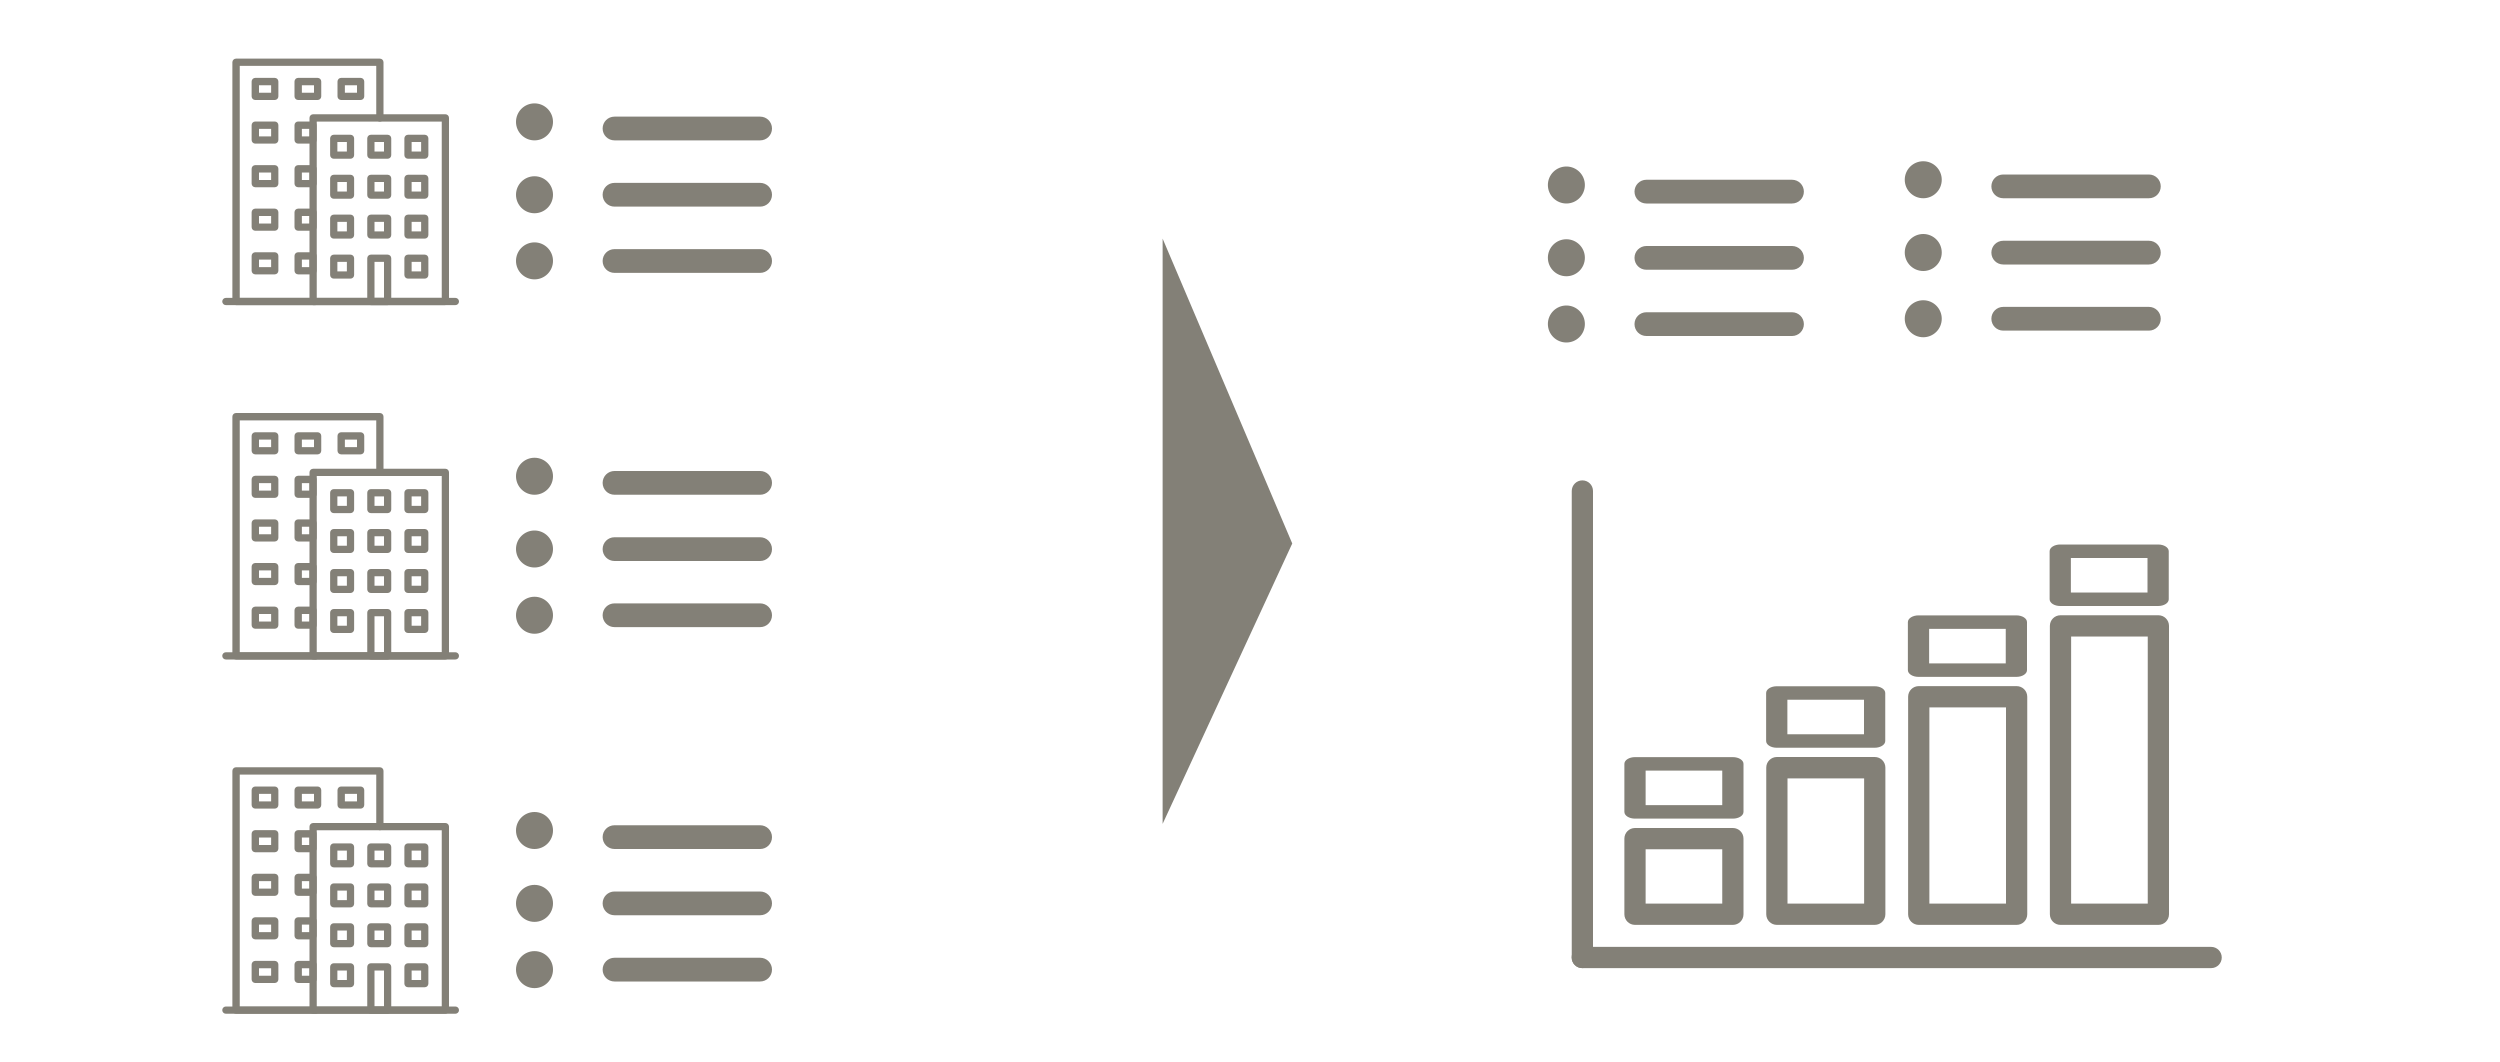 <?xml version="1.0" encoding="UTF-8"?>
<svg id="_レイヤー_2" data-name="レイヤー 2" xmlns="http://www.w3.org/2000/svg" width="200" height="85" viewBox="0 0 200 85">
  <defs>
    <style>
      .cls-1 {
        fill: none;
      }

      .cls-2, .cls-3 {
        fill: #838077;
      }

      .cls-3 {
        stroke: #838077;
        stroke-miterlimit: 10;
        stroke-width: .28px;
      }
    </style>
  </defs>
  <g id="_レイヤー_1-2" data-name="レイヤー 1">
    <g>
      <g>
        <path class="cls-2" d="M35.63,24.41h-10.58c-.16,0-.29-.13-.29-.29V9.43c0-.16,.13-.29,.29-.29h10.58c.16,0,.29,.13,.29,.29v14.68c0,.16-.13,.29-.29,.29Zm-10.29-.58h10V9.73h-10v14.1Z"/>
        <path class="cls-2" d="M25.22,24.41h-6.34c-.16,0-.29-.13-.29-.29V4.98c0-.16,.13-.29,.29-.29h11.51c.16,0,.29,.13,.29,.29v4.46c0,.16-.13,.29-.29,.29s-.29-.13-.29-.29V5.27h-10.92V23.83h6.05c.16,0,.29,.13,.29,.29s-.13,.29-.29,.29Z"/>
        <g>
          <path class="cls-2" d="M33.98,12.7h-1.34c-.16,0-.29-.13-.29-.29v-1.34c0-.16,.13-.29,.29-.29h1.34c.16,0,.29,.13,.29,.29v1.34c0,.16-.13,.29-.29,.29Zm-1.05-.58h.76v-.76h-.76v.76Z"/>
          <path class="cls-2" d="M31.01,12.7h-1.34c-.16,0-.29-.13-.29-.29v-1.34c0-.16,.13-.29,.29-.29h1.34c.16,0,.29,.13,.29,.29v1.34c0,.16-.13,.29-.29,.29Zm-1.05-.58h.76v-.76h-.76v.76Z"/>
          <path class="cls-2" d="M28.04,12.7h-1.34c-.16,0-.29-.13-.29-.29v-1.34c0-.16,.13-.29,.29-.29h1.34c.16,0,.29,.13,.29,.29v1.34c0,.16-.13,.29-.29,.29Zm-1.05-.58h.76v-.76h-.76v.76Z"/>
        </g>
        <g>
          <path class="cls-2" d="M28.85,8h-1.56c-.16,0-.29-.13-.29-.29v-1.19c0-.16,.13-.29,.29-.29h1.56c.16,0,.29,.13,.29,.29v1.19c0,.16-.13,.29-.29,.29Zm-1.26-.58h.97v-.6h-.97v.6Z"/>
          <path class="cls-2" d="M25.41,8h-1.56c-.16,0-.29-.13-.29-.29v-1.19c0-.16,.13-.29,.29-.29h1.56c.16,0,.29,.13,.29,.29v1.19c0,.16-.13,.29-.29,.29Zm-1.26-.58h.97v-.6h-.97v.6Z"/>
          <path class="cls-2" d="M21.98,8h-1.56c-.16,0-.29-.13-.29-.29v-1.19c0-.16,.13-.29,.29-.29h1.56c.16,0,.29,.13,.29,.29v1.19c0,.16-.13,.29-.29,.29Zm-1.26-.58h.97v-.6h-.97v.6Z"/>
        </g>
        <g>
          <path class="cls-2" d="M25.04,11.49h-1.19c-.16,0-.29-.13-.29-.29v-1.19c0-.16,.13-.29,.29-.29h1.19c.16,0,.29,.13,.29,.29v1.19c0,.16-.13,.29-.29,.29Zm-.89-.58h.6v-.6h-.6v.6Z"/>
          <path class="cls-2" d="M21.98,11.49h-1.56c-.16,0-.29-.13-.29-.29v-1.19c0-.16,.13-.29,.29-.29h1.56c.16,0,.29,.13,.29,.29v1.19c0,.16-.13,.29-.29,.29Zm-1.26-.58h.97v-.6h-.97v.6Z"/>
        </g>
        <g>
          <path class="cls-2" d="M25.04,14.98h-1.19c-.16,0-.29-.13-.29-.29v-1.19c0-.16,.13-.29,.29-.29h1.19c.16,0,.29,.13,.29,.29v1.19c0,.16-.13,.29-.29,.29Zm-.89-.58h.6v-.6h-.6v.6Z"/>
          <path class="cls-2" d="M21.98,14.98h-1.56c-.16,0-.29-.13-.29-.29v-1.19c0-.16,.13-.29,.29-.29h1.56c.16,0,.29,.13,.29,.29v1.19c0,.16-.13,.29-.29,.29Zm-1.26-.58h.97v-.6h-.97v.6Z"/>
        </g>
        <g>
          <path class="cls-2" d="M25.04,18.46h-1.19c-.16,0-.29-.13-.29-.29v-1.19c0-.16,.13-.29,.29-.29h1.19c.16,0,.29,.13,.29,.29v1.19c0,.16-.13,.29-.29,.29Zm-.89-.58h.6v-.6h-.6v.6Z"/>
          <path class="cls-2" d="M21.98,18.46h-1.56c-.16,0-.29-.13-.29-.29v-1.19c0-.16,.13-.29,.29-.29h1.56c.16,0,.29,.13,.29,.29v1.19c0,.16-.13,.29-.29,.29Zm-1.26-.58h.97v-.6h-.97v.6Z"/>
        </g>
        <g>
          <path class="cls-2" d="M25.04,21.95h-1.19c-.16,0-.29-.13-.29-.29v-1.19c0-.16,.13-.29,.29-.29h1.19c.16,0,.29,.13,.29,.29v1.19c0,.16-.13,.29-.29,.29Zm-.89-.58h.6v-.6h-.6v.6Z"/>
          <path class="cls-2" d="M21.98,21.95h-1.56c-.16,0-.29-.13-.29-.29v-1.19c0-.16,.13-.29,.29-.29h1.56c.16,0,.29,.13,.29,.29v1.19c0,.16-.13,.29-.29,.29Zm-1.26-.58h.97v-.6h-.97v.6Z"/>
        </g>
        <g>
          <path class="cls-2" d="M33.98,15.9h-1.34c-.16,0-.29-.13-.29-.29v-1.34c0-.16,.13-.29,.29-.29h1.34c.16,0,.29,.13,.29,.29v1.34c0,.16-.13,.29-.29,.29Zm-1.05-.58h.76v-.76h-.76v.76Z"/>
          <path class="cls-2" d="M31.01,15.9h-1.34c-.16,0-.29-.13-.29-.29v-1.34c0-.16,.13-.29,.29-.29h1.34c.16,0,.29,.13,.29,.29v1.34c0,.16-.13,.29-.29,.29Zm-1.05-.58h.76v-.76h-.76v.76Z"/>
          <path class="cls-2" d="M28.04,15.9h-1.34c-.16,0-.29-.13-.29-.29v-1.34c0-.16,.13-.29,.29-.29h1.34c.16,0,.29,.13,.29,.29v1.34c0,.16-.13,.29-.29,.29Zm-1.05-.58h.76v-.76h-.76v.76Z"/>
        </g>
        <g>
          <path class="cls-2" d="M33.98,19.09h-1.34c-.16,0-.29-.13-.29-.29v-1.34c0-.16,.13-.29,.29-.29h1.34c.16,0,.29,.13,.29,.29v1.34c0,.16-.13,.29-.29,.29Zm-1.05-.58h.76v-.76h-.76v.76Z"/>
          <path class="cls-2" d="M31.01,19.09h-1.34c-.16,0-.29-.13-.29-.29v-1.34c0-.16,.13-.29,.29-.29h1.34c.16,0,.29,.13,.29,.29v1.34c0,.16-.13,.29-.29,.29Zm-1.05-.58h.76v-.76h-.76v.76Z"/>
          <path class="cls-2" d="M28.04,19.09h-1.34c-.16,0-.29-.13-.29-.29v-1.34c0-.16,.13-.29,.29-.29h1.34c.16,0,.29,.13,.29,.29v1.34c0,.16-.13,.29-.29,.29Zm-1.05-.58h.76v-.76h-.76v.76Z"/>
        </g>
        <g>
          <path class="cls-2" d="M33.98,22.29h-1.34c-.16,0-.29-.13-.29-.29v-1.34c0-.16,.13-.29,.29-.29h1.34c.16,0,.29,.13,.29,.29v1.34c0,.16-.13,.29-.29,.29Zm-1.05-.58h.76v-.76h-.76v.76Z"/>
          <path class="cls-2" d="M31.01,24.41h-1.34c-.16,0-.29-.13-.29-.29v-3.46c0-.16,.13-.29,.29-.29h1.34c.16,0,.29,.13,.29,.29v3.46c0,.16-.13,.29-.29,.29Zm-1.05-.58h.76v-2.88h-.76v2.88Z"/>
          <path class="cls-2" d="M28.04,22.29h-1.34c-.16,0-.29-.13-.29-.29v-1.34c0-.16,.13-.29,.29-.29h1.34c.16,0,.29,.13,.29,.29v1.34c0,.16-.13,.29-.29,.29Zm-1.05-.58h.76v-.76h-.76v.76Z"/>
        </g>
      </g>
      <path class="cls-2" d="M36.44,24.41H18.07c-.16,0-.29-.13-.29-.29s.13-.29,.29-.29h18.36c.16,0,.29,.13,.29,.29s-.13,.29-.29,.29Z"/>
    </g>
    <g>
      <g>
        <path class="cls-2" d="M35.63,52.76h-10.58c-.16,0-.29-.13-.29-.29v-14.68c0-.16,.13-.29,.29-.29h10.58c.16,0,.29,.13,.29,.29v14.68c0,.16-.13,.29-.29,.29Zm-10.29-.58h10v-14.1h-10v14.1Z"/>
        <path class="cls-2" d="M25.22,52.76h-6.34c-.16,0-.29-.13-.29-.29v-19.14c0-.16,.13-.29,.29-.29h11.51c.16,0,.29,.13,.29,.29v4.46c0,.16-.13,.29-.29,.29s-.29-.13-.29-.29v-4.16h-10.92v18.56h6.05c.16,0,.29,.13,.29,.29s-.13,.29-.29,.29Z"/>
        <g>
          <path class="cls-2" d="M33.98,41.05h-1.34c-.16,0-.29-.13-.29-.29v-1.34c0-.16,.13-.29,.29-.29h1.34c.16,0,.29,.13,.29,.29v1.34c0,.16-.13,.29-.29,.29Zm-1.05-.58h.76v-.76h-.76v.76Z"/>
          <path class="cls-2" d="M31.01,41.05h-1.34c-.16,0-.29-.13-.29-.29v-1.34c0-.16,.13-.29,.29-.29h1.34c.16,0,.29,.13,.29,.29v1.34c0,.16-.13,.29-.29,.29Zm-1.05-.58h.76v-.76h-.76v.76Z"/>
          <path class="cls-2" d="M28.04,41.05h-1.34c-.16,0-.29-.13-.29-.29v-1.34c0-.16,.13-.29,.29-.29h1.34c.16,0,.29,.13,.29,.29v1.34c0,.16-.13,.29-.29,.29Zm-1.05-.58h.76v-.76h-.76v.76Z"/>
        </g>
        <g>
          <path class="cls-2" d="M28.85,36.35h-1.56c-.16,0-.29-.13-.29-.29v-1.19c0-.16,.13-.29,.29-.29h1.56c.16,0,.29,.13,.29,.29v1.19c0,.16-.13,.29-.29,.29Zm-1.26-.58h.97v-.6h-.97v.6Z"/>
          <path class="cls-2" d="M25.41,36.35h-1.56c-.16,0-.29-.13-.29-.29v-1.19c0-.16,.13-.29,.29-.29h1.56c.16,0,.29,.13,.29,.29v1.19c0,.16-.13,.29-.29,.29Zm-1.26-.58h.97v-.6h-.97v.6Z"/>
          <path class="cls-2" d="M21.98,36.35h-1.56c-.16,0-.29-.13-.29-.29v-1.19c0-.16,.13-.29,.29-.29h1.56c.16,0,.29,.13,.29,.29v1.19c0,.16-.13,.29-.29,.29Zm-1.26-.58h.97v-.6h-.97v.6Z"/>
        </g>
        <g>
          <path class="cls-2" d="M25.04,39.83h-1.19c-.16,0-.29-.13-.29-.29v-1.19c0-.16,.13-.29,.29-.29h1.19c.16,0,.29,.13,.29,.29v1.19c0,.16-.13,.29-.29,.29Zm-.89-.58h.6v-.6h-.6v.6Z"/>
          <path class="cls-2" d="M21.98,39.83h-1.56c-.16,0-.29-.13-.29-.29v-1.19c0-.16,.13-.29,.29-.29h1.56c.16,0,.29,.13,.29,.29v1.19c0,.16-.13,.29-.29,.29Zm-1.26-.58h.97v-.6h-.97v.6Z"/>
        </g>
        <g>
          <path class="cls-2" d="M25.04,43.32h-1.19c-.16,0-.29-.13-.29-.29v-1.19c0-.16,.13-.29,.29-.29h1.19c.16,0,.29,.13,.29,.29v1.19c0,.16-.13,.29-.29,.29Zm-.89-.58h.6v-.6h-.6v.6Z"/>
          <path class="cls-2" d="M21.98,43.32h-1.56c-.16,0-.29-.13-.29-.29v-1.19c0-.16,.13-.29,.29-.29h1.56c.16,0,.29,.13,.29,.29v1.19c0,.16-.13,.29-.29,.29Zm-1.26-.58h.97v-.6h-.97v.6Z"/>
        </g>
        <g>
          <path class="cls-2" d="M25.04,46.81h-1.19c-.16,0-.29-.13-.29-.29v-1.19c0-.16,.13-.29,.29-.29h1.19c.16,0,.29,.13,.29,.29v1.19c0,.16-.13,.29-.29,.29Zm-.89-.58h.6v-.6h-.6v.6Z"/>
          <path class="cls-2" d="M21.98,46.81h-1.56c-.16,0-.29-.13-.29-.29v-1.19c0-.16,.13-.29,.29-.29h1.56c.16,0,.29,.13,.29,.29v1.19c0,.16-.13,.29-.29,.29Zm-1.26-.58h.97v-.6h-.97v.6Z"/>
        </g>
        <g>
          <path class="cls-2" d="M25.04,50.3h-1.19c-.16,0-.29-.13-.29-.29v-1.19c0-.16,.13-.29,.29-.29h1.19c.16,0,.29,.13,.29,.29v1.19c0,.16-.13,.29-.29,.29Zm-.89-.58h.6v-.6h-.6v.6Z"/>
          <path class="cls-2" d="M21.98,50.3h-1.56c-.16,0-.29-.13-.29-.29v-1.19c0-.16,.13-.29,.29-.29h1.56c.16,0,.29,.13,.29,.29v1.19c0,.16-.13,.29-.29,.29Zm-1.26-.58h.97v-.6h-.97v.6Z"/>
        </g>
        <g>
          <path class="cls-2" d="M33.98,44.24h-1.34c-.16,0-.29-.13-.29-.29v-1.34c0-.16,.13-.29,.29-.29h1.34c.16,0,.29,.13,.29,.29v1.34c0,.16-.13,.29-.29,.29Zm-1.05-.58h.76v-.76h-.76v.76Z"/>
          <path class="cls-2" d="M31.01,44.24h-1.34c-.16,0-.29-.13-.29-.29v-1.34c0-.16,.13-.29,.29-.29h1.34c.16,0,.29,.13,.29,.29v1.34c0,.16-.13,.29-.29,.29Zm-1.05-.58h.76v-.76h-.76v.76Z"/>
          <path class="cls-2" d="M28.04,44.24h-1.34c-.16,0-.29-.13-.29-.29v-1.34c0-.16,.13-.29,.29-.29h1.34c.16,0,.29,.13,.29,.29v1.34c0,.16-.13,.29-.29,.29Zm-1.05-.58h.76v-.76h-.76v.76Z"/>
        </g>
        <g>
          <path class="cls-2" d="M33.98,47.44h-1.34c-.16,0-.29-.13-.29-.29v-1.34c0-.16,.13-.29,.29-.29h1.34c.16,0,.29,.13,.29,.29v1.34c0,.16-.13,.29-.29,.29Zm-1.05-.58h.76v-.76h-.76v.76Z"/>
          <path class="cls-2" d="M31.01,47.44h-1.34c-.16,0-.29-.13-.29-.29v-1.34c0-.16,.13-.29,.29-.29h1.34c.16,0,.29,.13,.29,.29v1.34c0,.16-.13,.29-.29,.29Zm-1.05-.58h.76v-.76h-.76v.76Z"/>
          <path class="cls-2" d="M28.04,47.44h-1.34c-.16,0-.29-.13-.29-.29v-1.34c0-.16,.13-.29,.29-.29h1.34c.16,0,.29,.13,.29,.29v1.34c0,.16-.13,.29-.29,.29Zm-1.05-.58h.76v-.76h-.76v.76Z"/>
        </g>
        <g>
          <path class="cls-2" d="M33.98,50.64h-1.34c-.16,0-.29-.13-.29-.29v-1.34c0-.16,.13-.29,.29-.29h1.34c.16,0,.29,.13,.29,.29v1.34c0,.16-.13,.29-.29,.29Zm-1.05-.58h.76v-.76h-.76v.76Z"/>
          <path class="cls-2" d="M31.01,52.76h-1.34c-.16,0-.29-.13-.29-.29v-3.46c0-.16,.13-.29,.29-.29h1.34c.16,0,.29,.13,.29,.29v3.46c0,.16-.13,.29-.29,.29Zm-1.05-.58h.76v-2.88h-.76v2.88Z"/>
          <path class="cls-2" d="M28.04,50.64h-1.34c-.16,0-.29-.13-.29-.29v-1.34c0-.16,.13-.29,.29-.29h1.34c.16,0,.29,.13,.29,.29v1.34c0,.16-.13,.29-.29,.29Zm-1.05-.58h.76v-.76h-.76v.76Z"/>
        </g>
      </g>
      <path class="cls-2" d="M36.44,52.76H18.07c-.16,0-.29-.13-.29-.29s.13-.29,.29-.29h18.36c.16,0,.29,.13,.29,.29s-.13,.29-.29,.29Z"/>
    </g>
    <g>
      <g>
        <path class="cls-2" d="M35.63,81.1h-10.58c-.16,0-.29-.13-.29-.29v-14.68c0-.16,.13-.29,.29-.29h10.58c.16,0,.29,.13,.29,.29v14.68c0,.16-.13,.29-.29,.29Zm-10.29-.58h10v-14.1h-10v14.1Z"/>
        <path class="cls-2" d="M25.22,81.1h-6.34c-.16,0-.29-.13-.29-.29v-19.14c0-.16,.13-.29,.29-.29h11.51c.16,0,.29,.13,.29,.29v4.46c0,.16-.13,.29-.29,.29s-.29-.13-.29-.29v-4.16h-10.92v18.56h6.05c.16,0,.29,.13,.29,.29s-.13,.29-.29,.29Z"/>
        <g>
          <path class="cls-2" d="M33.98,69.39h-1.34c-.16,0-.29-.13-.29-.29v-1.34c0-.16,.13-.29,.29-.29h1.34c.16,0,.29,.13,.29,.29v1.34c0,.16-.13,.29-.29,.29Zm-1.05-.58h.76v-.76h-.76v.76Z"/>
          <path class="cls-2" d="M31.01,69.39h-1.34c-.16,0-.29-.13-.29-.29v-1.34c0-.16,.13-.29,.29-.29h1.34c.16,0,.29,.13,.29,.29v1.34c0,.16-.13,.29-.29,.29Zm-1.05-.58h.76v-.76h-.76v.76Z"/>
          <path class="cls-2" d="M28.04,69.39h-1.34c-.16,0-.29-.13-.29-.29v-1.34c0-.16,.13-.29,.29-.29h1.34c.16,0,.29,.13,.29,.29v1.34c0,.16-.13,.29-.29,.29Zm-1.05-.58h.76v-.76h-.76v.76Z"/>
        </g>
        <g>
          <path class="cls-2" d="M28.85,64.69h-1.56c-.16,0-.29-.13-.29-.29v-1.19c0-.16,.13-.29,.29-.29h1.56c.16,0,.29,.13,.29,.29v1.19c0,.16-.13,.29-.29,.29Zm-1.26-.58h.97v-.6h-.97v.6Z"/>
          <path class="cls-2" d="M25.41,64.69h-1.56c-.16,0-.29-.13-.29-.29v-1.19c0-.16,.13-.29,.29-.29h1.56c.16,0,.29,.13,.29,.29v1.19c0,.16-.13,.29-.29,.29Zm-1.26-.58h.97v-.6h-.97v.6Z"/>
          <path class="cls-2" d="M21.98,64.69h-1.56c-.16,0-.29-.13-.29-.29v-1.19c0-.16,.13-.29,.29-.29h1.56c.16,0,.29,.13,.29,.29v1.19c0,.16-.13,.29-.29,.29Zm-1.26-.58h.97v-.6h-.97v.6Z"/>
        </g>
        <g>
          <path class="cls-2" d="M25.04,68.18h-1.19c-.16,0-.29-.13-.29-.29v-1.19c0-.16,.13-.29,.29-.29h1.19c.16,0,.29,.13,.29,.29v1.19c0,.16-.13,.29-.29,.29Zm-.89-.58h.6v-.6h-.6v.6Z"/>
          <path class="cls-2" d="M21.98,68.18h-1.56c-.16,0-.29-.13-.29-.29v-1.19c0-.16,.13-.29,.29-.29h1.56c.16,0,.29,.13,.29,.29v1.19c0,.16-.13,.29-.29,.29Zm-1.26-.58h.97v-.6h-.97v.6Z"/>
        </g>
        <g>
          <path class="cls-2" d="M25.04,71.67h-1.19c-.16,0-.29-.13-.29-.29v-1.19c0-.16,.13-.29,.29-.29h1.19c.16,0,.29,.13,.29,.29v1.19c0,.16-.13,.29-.29,.29Zm-.89-.58h.6v-.6h-.6v.6Z"/>
          <path class="cls-2" d="M21.98,71.67h-1.56c-.16,0-.29-.13-.29-.29v-1.19c0-.16,.13-.29,.29-.29h1.56c.16,0,.29,.13,.29,.29v1.19c0,.16-.13,.29-.29,.29Zm-1.26-.58h.97v-.6h-.97v.6Z"/>
        </g>
        <g>
          <path class="cls-2" d="M25.04,75.15h-1.19c-.16,0-.29-.13-.29-.29v-1.19c0-.16,.13-.29,.29-.29h1.19c.16,0,.29,.13,.29,.29v1.19c0,.16-.13,.29-.29,.29Zm-.89-.58h.6v-.6h-.6v.6Z"/>
          <path class="cls-2" d="M21.98,75.15h-1.56c-.16,0-.29-.13-.29-.29v-1.19c0-.16,.13-.29,.29-.29h1.56c.16,0,.29,.13,.29,.29v1.19c0,.16-.13,.29-.29,.29Zm-1.26-.58h.97v-.6h-.97v.6Z"/>
        </g>
        <g>
          <path class="cls-2" d="M25.04,78.64h-1.19c-.16,0-.29-.13-.29-.29v-1.19c0-.16,.13-.29,.29-.29h1.19c.16,0,.29,.13,.29,.29v1.19c0,.16-.13,.29-.29,.29Zm-.89-.58h.6v-.6h-.6v.6Z"/>
          <path class="cls-2" d="M21.98,78.64h-1.56c-.16,0-.29-.13-.29-.29v-1.19c0-.16,.13-.29,.29-.29h1.56c.16,0,.29,.13,.29,.29v1.19c0,.16-.13,.29-.29,.29Zm-1.26-.58h.97v-.6h-.97v.6Z"/>
        </g>
        <g>
          <path class="cls-2" d="M33.98,72.59h-1.34c-.16,0-.29-.13-.29-.29v-1.34c0-.16,.13-.29,.29-.29h1.34c.16,0,.29,.13,.29,.29v1.34c0,.16-.13,.29-.29,.29Zm-1.05-.58h.76v-.76h-.76v.76Z"/>
          <path class="cls-2" d="M31.01,72.59h-1.34c-.16,0-.29-.13-.29-.29v-1.34c0-.16,.13-.29,.29-.29h1.34c.16,0,.29,.13,.29,.29v1.34c0,.16-.13,.29-.29,.29Zm-1.05-.58h.76v-.76h-.76v.76Z"/>
          <path class="cls-2" d="M28.04,72.59h-1.34c-.16,0-.29-.13-.29-.29v-1.34c0-.16,.13-.29,.29-.29h1.34c.16,0,.29,.13,.29,.29v1.34c0,.16-.13,.29-.29,.29Zm-1.05-.58h.76v-.76h-.76v.76Z"/>
        </g>
        <g>
          <path class="cls-2" d="M33.98,75.78h-1.34c-.16,0-.29-.13-.29-.29v-1.34c0-.16,.13-.29,.29-.29h1.34c.16,0,.29,.13,.29,.29v1.34c0,.16-.13,.29-.29,.29Zm-1.05-.58h.76v-.76h-.76v.76Z"/>
          <path class="cls-2" d="M31.01,75.78h-1.34c-.16,0-.29-.13-.29-.29v-1.34c0-.16,.13-.29,.29-.29h1.34c.16,0,.29,.13,.29,.29v1.34c0,.16-.13,.29-.29,.29Zm-1.05-.58h.76v-.76h-.76v.76Z"/>
          <path class="cls-2" d="M28.04,75.78h-1.34c-.16,0-.29-.13-.29-.29v-1.34c0-.16,.13-.29,.29-.29h1.34c.16,0,.29,.13,.29,.29v1.34c0,.16-.13,.29-.29,.29Zm-1.05-.58h.76v-.76h-.76v.76Z"/>
        </g>
        <g>
          <path class="cls-2" d="M33.98,78.98h-1.34c-.16,0-.29-.13-.29-.29v-1.34c0-.16,.13-.29,.29-.29h1.34c.16,0,.29,.13,.29,.29v1.34c0,.16-.13,.29-.29,.29Zm-1.05-.58h.76v-.76h-.76v.76Z"/>
          <path class="cls-2" d="M31.01,81.1h-1.34c-.16,0-.29-.13-.29-.29v-3.46c0-.16,.13-.29,.29-.29h1.34c.16,0,.29,.13,.29,.29v3.46c0,.16-.13,.29-.29,.29Zm-1.05-.58h.76v-2.88h-.76v2.88Z"/>
          <path class="cls-2" d="M28.04,78.98h-1.34c-.16,0-.29-.13-.29-.29v-1.34c0-.16,.13-.29,.29-.29h1.34c.16,0,.29,.13,.29,.29v1.34c0,.16-.13,.29-.29,.29Zm-1.05-.58h.76v-.76h-.76v.76Z"/>
        </g>
      </g>
      <path class="cls-2" d="M36.44,81.1H18.07c-.16,0-.29-.13-.29-.29s.13-.29,.29-.29h18.36c.16,0,.29,.13,.29,.29s-.13,.29-.29,.29Z"/>
    </g>
    <path class="cls-3" d="M60.81,11.09h-11.65c-.45,0-.81-.36-.81-.81s.36-.81,.81-.81h11.65c.45,0,.81,.36,.81,.81s-.36,.81-.81,.81Z"/>
    <path class="cls-3" d="M60.81,16.39h-11.65c-.45,0-.81-.36-.81-.81s.36-.81,.81-.81h11.65c.45,0,.81,.36,.81,.81s-.36,.81-.81,.81Z"/>
    <path class="cls-3" d="M60.81,21.69h-11.65c-.45,0-.81-.36-.81-.81s.36-.81,.81-.81h11.65c.45,0,.81,.36,.81,.81s-.36,.81-.81,.81Z"/>
    <circle class="cls-3" cx="42.76" cy="9.75" r="1.34"/>
    <circle class="cls-3" cx="42.76" cy="15.58" r="1.34"/>
    <circle class="cls-3" cx="42.76" cy="20.87" r="1.34"/>
    <path class="cls-3" d="M60.81,39.44h-11.65c-.45,0-.81-.36-.81-.81s.36-.81,.81-.81h11.65c.45,0,.81,.36,.81,.81s-.36,.81-.81,.81Z"/>
    <path class="cls-3" d="M60.81,44.74h-11.65c-.45,0-.81-.36-.81-.81s.36-.81,.81-.81h11.65c.45,0,.81,.36,.81,.81s-.36,.81-.81,.81Z"/>
    <path class="cls-3" d="M60.81,50.03h-11.65c-.45,0-.81-.36-.81-.81s.36-.81,.81-.81h11.65c.45,0,.81,.36,.81,.81s-.36,.81-.81,.81Z"/>
    <circle class="cls-3" cx="42.76" cy="38.1" r="1.34"/>
    <circle class="cls-3" cx="42.76" cy="43.92" r="1.34"/>
    <circle class="cls-3" cx="42.76" cy="49.22" r="1.34"/>
    <path class="cls-3" d="M60.81,67.78h-11.65c-.45,0-.81-.36-.81-.81s.36-.81,.81-.81h11.65c.45,0,.81,.36,.81,.81s-.36,.81-.81,.81Z"/>
    <path class="cls-3" d="M60.81,73.08h-11.65c-.45,0-.81-.36-.81-.81s.36-.81,.81-.81h11.65c.45,0,.81,.36,.81,.81s-.36,.81-.81,.81Z"/>
    <path class="cls-3" d="M60.81,78.38h-11.65c-.45,0-.81-.36-.81-.81s.36-.81,.81-.81h11.65c.45,0,.81,.36,.81,.81s-.36,.81-.81,.81Z"/>
    <circle class="cls-3" cx="42.76" cy="66.44" r="1.34"/>
    <circle class="cls-3" cx="42.76" cy="72.27" r="1.34"/>
    <circle class="cls-3" cx="42.76" cy="77.57" r="1.34"/>
    <polygon class="cls-2" points="93.01 19.09 103.38 43.48 93.01 65.91 93.01 19.09"/>
    <path class="cls-3" d="M143.36,16.14h-11.65c-.45,0-.81-.36-.81-.81s.36-.81,.81-.81h11.65c.45,0,.81,.36,.81,.81s-.36,.81-.81,.81Z"/>
    <path class="cls-3" d="M143.36,21.44h-11.65c-.45,0-.81-.36-.81-.81s.36-.81,.81-.81h11.65c.45,0,.81,.36,.81,.81s-.36,.81-.81,.81Z"/>
    <path class="cls-3" d="M143.36,26.74h-11.65c-.45,0-.81-.36-.81-.81s.36-.81,.81-.81h11.65c.45,0,.81,.36,.81,.81s-.36,.81-.81,.81Z"/>
    <circle class="cls-3" cx="125.31" cy="14.8" r="1.34"/>
    <circle class="cls-3" cx="125.31" cy="20.62" r="1.34"/>
    <circle class="cls-3" cx="125.31" cy="25.92" r="1.34"/>
    <path class="cls-3" d="M171.91,15.72h-11.65c-.45,0-.81-.36-.81-.81s.36-.81,.81-.81h11.65c.45,0,.81,.36,.81,.81s-.36,.81-.81,.81Z"/>
    <path class="cls-3" d="M171.91,21.02h-11.65c-.45,0-.81-.36-.81-.81s.36-.81,.81-.81h11.65c.45,0,.81,.36,.81,.81s-.36,.81-.81,.81Z"/>
    <path class="cls-3" d="M171.91,26.31h-11.65c-.45,0-.81-.36-.81-.81s.36-.81,.81-.81h11.65c.45,0,.81,.36,.81,.81s-.36,.81-.81,.81Z"/>
    <circle class="cls-3" cx="153.86" cy="14.38" r="1.34"/>
    <circle class="cls-3" cx="153.86" cy="20.2" r="1.34"/>
    <circle class="cls-3" cx="153.86" cy="25.5" r="1.34"/>
    <g>
      <path class="cls-2" d="M176.89,77.45h-50.31c-.47,0-.85-.38-.85-.85s.38-.85,.85-.85h50.31c.47,0,.85,.38,.85,.85s-.38,.85-.85,.85Z"/>
      <path class="cls-2" d="M126.59,77.45c-.47,0-.85-.38-.85-.85V39.28c0-.47,.38-.85,.85-.85s.85,.38,.85,.85v37.32c0,.47-.38,.85-.85,.85Z"/>
      <g>
        <path class="cls-2" d="M138.63,73.99h-7.83c-.47,0-.85-.38-.85-.85v-6.05c0-.47,.38-.85,.85-.85h7.83c.47,0,.85,.38,.85,.85v6.05c0,.47-.38,.85-.85,.85Zm-6.98-1.7h6.13v-4.35h-6.13v4.35Z"/>
        <path class="cls-2" d="M138.63,65.49h-7.83c-.47,0-.85-.24-.85-.54v-3.84c0-.3,.38-.54,.85-.54h7.83c.47,0,.85,.24,.85,.54v3.84c0,.3-.38,.54-.85,.54Zm-6.98-1.08h6.13v-2.76h-6.13v2.76Z"/>
        <path class="cls-2" d="M149.97,59.82h-7.83c-.47,0-.85-.24-.85-.54v-3.84c0-.3,.38-.54,.85-.54h7.83c.47,0,.85,.24,.85,.54v3.84c0,.3-.38,.54-.85,.54Zm-6.98-1.08h6.13v-2.76h-6.13v2.76Z"/>
        <path class="cls-2" d="M161.31,54.15h-7.83c-.47,0-.85-.24-.85-.54v-3.84c0-.3,.38-.54,.85-.54h7.83c.47,0,.85,.24,.85,.54v3.84c0,.3-.38,.54-.85,.54Zm-6.98-1.08h6.13v-2.76h-6.13v2.76Z"/>
        <path class="cls-2" d="M172.65,48.48h-7.83c-.47,0-.85-.24-.85-.54v-3.84c0-.3,.38-.54,.85-.54h7.83c.47,0,.85,.24,.85,.54v3.84c0,.3-.38,.54-.85,.54Zm-6.98-1.08h6.13v-2.76h-6.13v2.76Z"/>
        <path class="cls-2" d="M149.98,73.99h-7.83c-.47,0-.85-.38-.85-.85v-11.73c0-.47,.38-.85,.85-.85h7.83c.47,0,.85,.38,.85,.85v11.73c0,.47-.38,.85-.85,.85Zm-6.98-1.7h6.13v-10.02h-6.13v10.02Z"/>
        <path class="cls-2" d="M161.33,73.99h-7.83c-.47,0-.85-.38-.85-.85v-17.4c0-.47,.38-.85,.85-.85h7.83c.47,0,.85,.38,.85,.85v17.4c0,.47-.38,.85-.85,.85Zm-6.98-1.7h6.13v-15.7h-6.13v15.7Z"/>
        <path class="cls-2" d="M172.67,73.99h-7.83c-.47,0-.85-.38-.85-.85v-23.07c0-.47,.38-.85,.85-.85h7.83c.47,0,.85,.38,.85,.85v23.07c0,.47-.38,.85-.85,.85Zm-6.98-1.7h6.13v-21.37h-6.13v21.37Z"/>
      </g>
    </g>
    <rect class="cls-1" width="200" height="85"/>
  </g>
</svg>